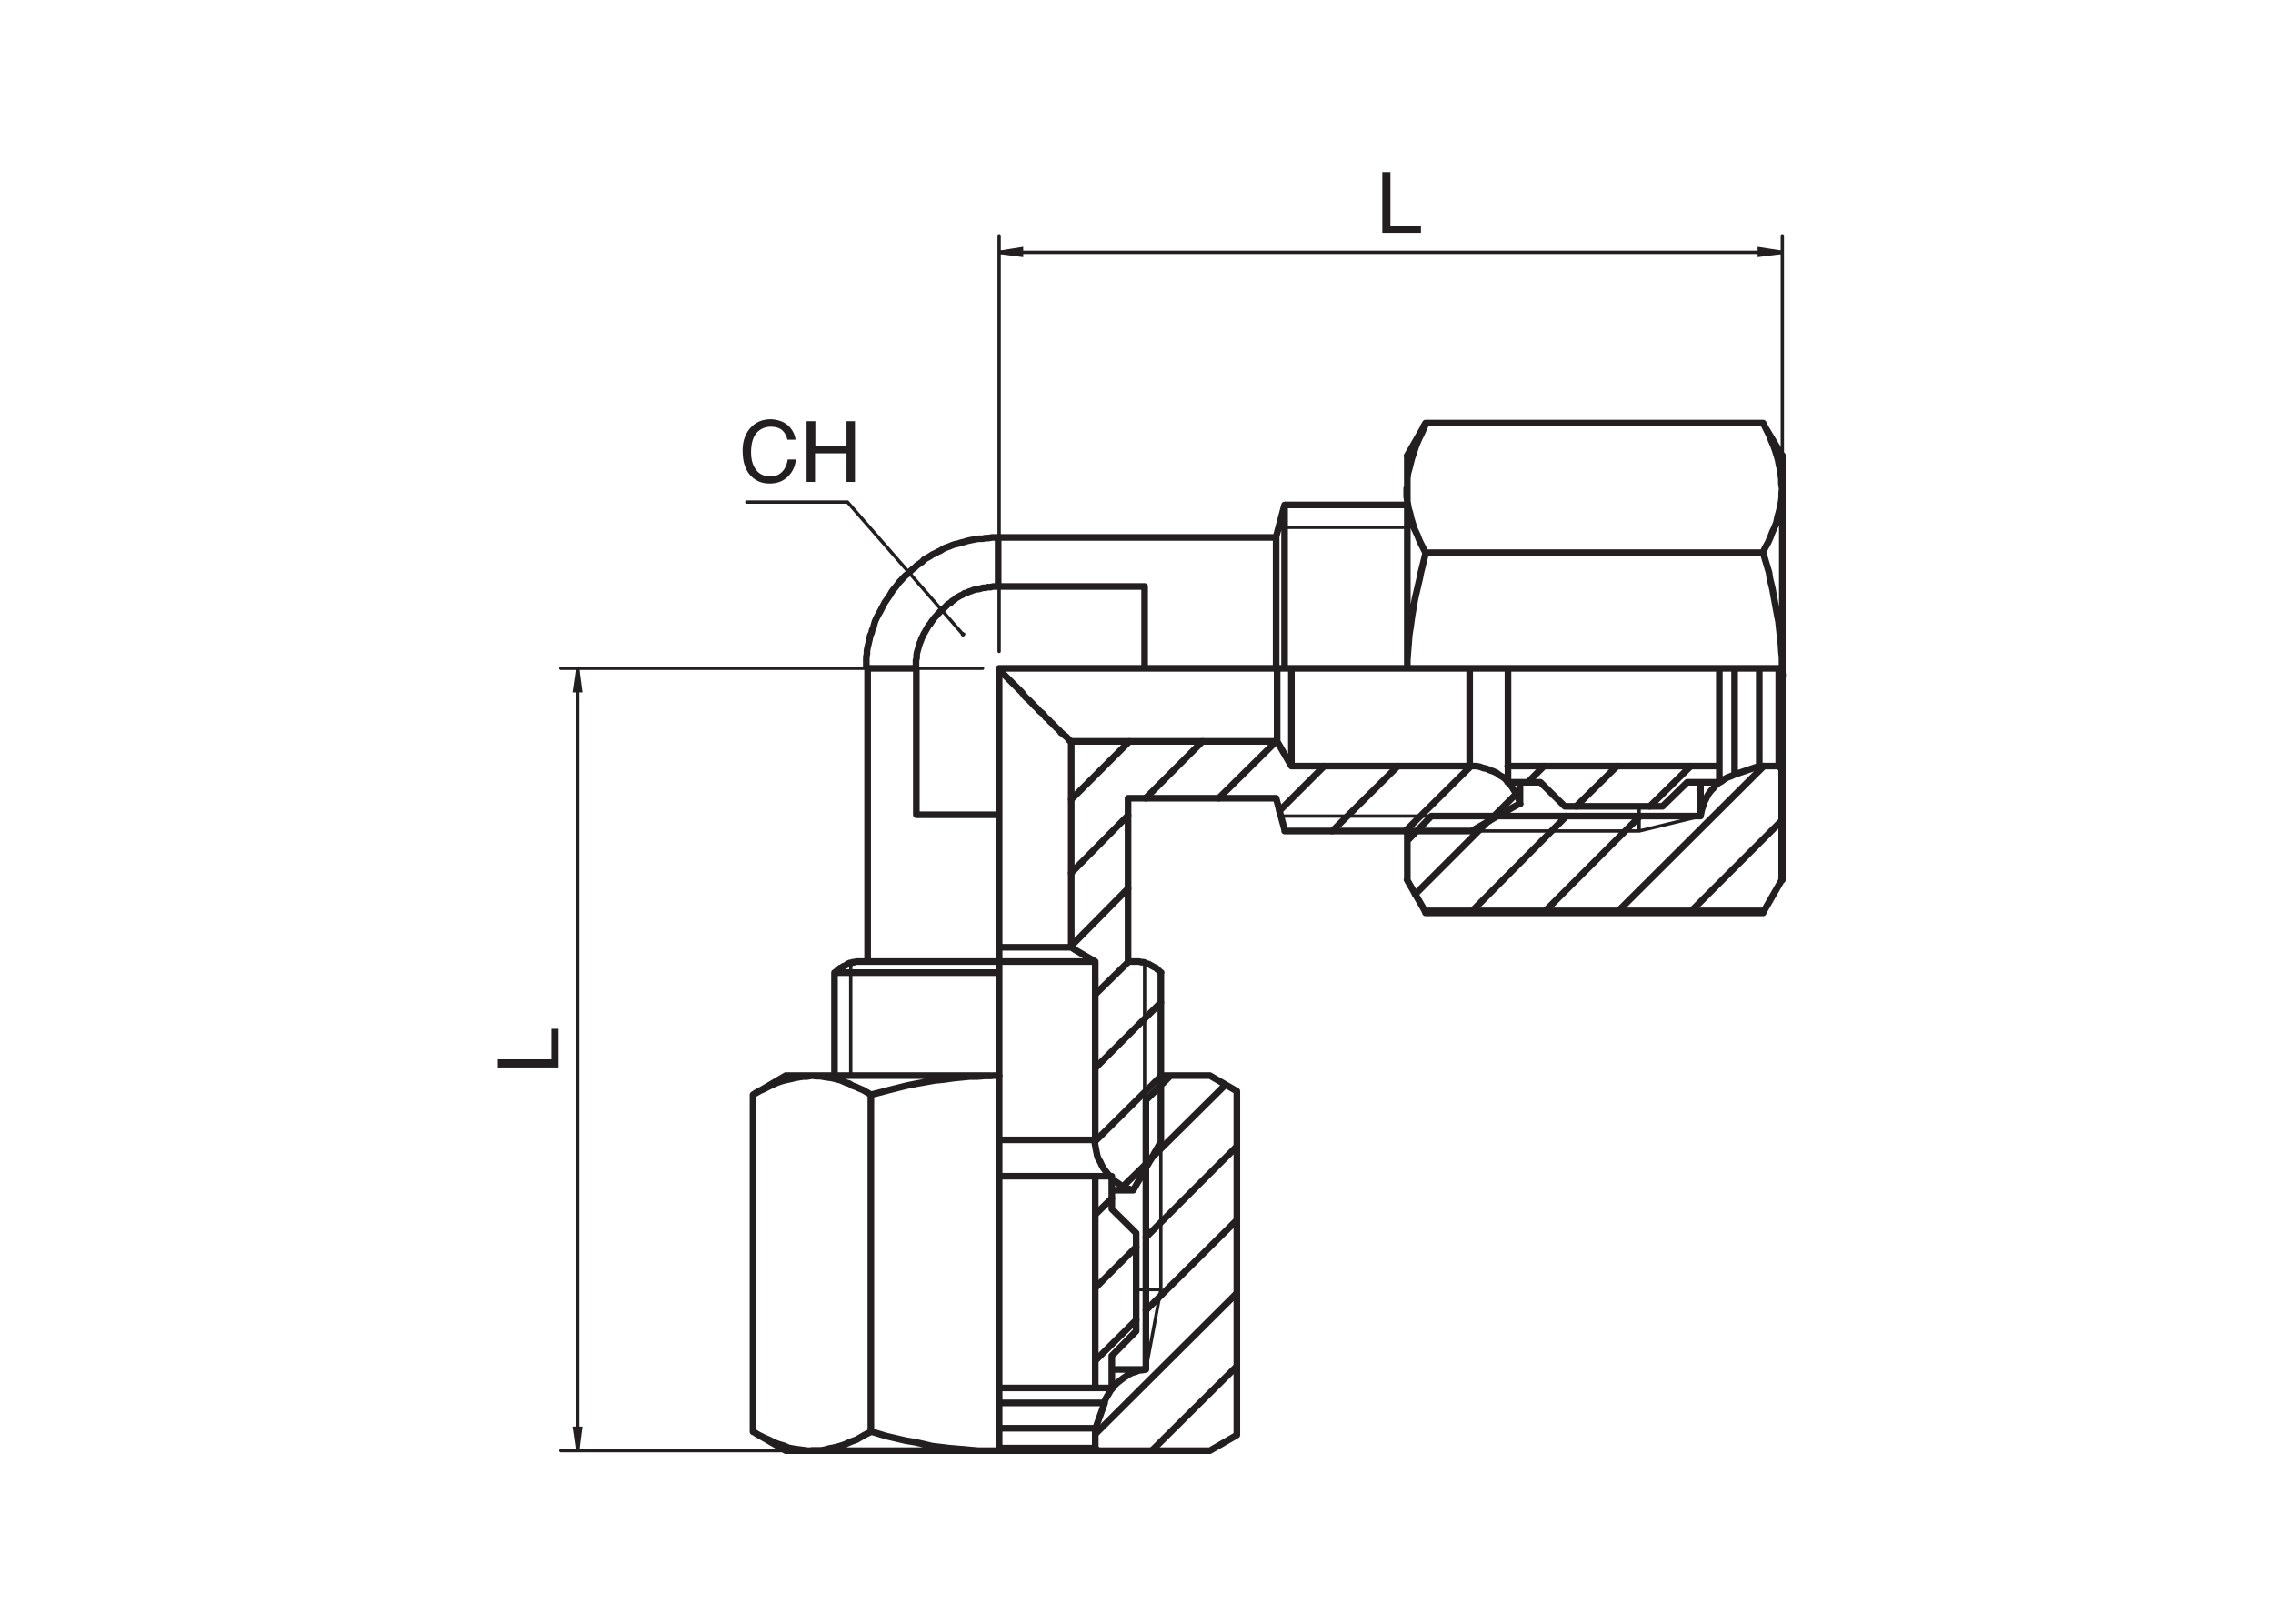<?xml version="1.0" encoding="utf-8"?>
<!-- Generator: Adobe Illustrator 24.0.3, SVG Export Plug-In . SVG Version: 6.00 Build 0)  -->
<svg version="1.1" id="Layer_1" xmlns="http://www.w3.org/2000/svg" xmlns:xlink="http://www.w3.org/1999/xlink" x="0px" y="0px"
	 viewBox="0 0 700 500" style="enable-background:new 0 0 700 500;" xml:space="preserve">
<style type="text/css">
	.st0{fill:#231F20;}
	.st1{fill:none;stroke:#231F20;stroke-width:1.025;stroke-miterlimit:10;}
	.st2{fill:none;stroke:#231F20;stroke-width:1.025;stroke-linecap:round;stroke-linejoin:round;stroke-miterlimit:10;}
	.st3{fill:none;stroke:#231F20;stroke-width:2.05;stroke-linecap:round;stroke-linejoin:round;stroke-miterlimit:10;}
</style>
<g>
	<path class="st0" d="M425.7,53h2.5v16.5h9.4v2.2h-11.9V53z"/>
</g>
<g>
	<path class="st0" d="M153.3,328.7v-2.5h16.5v-9.4h2.2v11.9H153.3z"/>
</g>
<g>
	<path class="st0" d="M242.8,131.1c1.3,1.3,2,2.7,2.2,4.3h-2.5c-0.3-1.2-0.8-2.2-1.6-2.9c-0.8-0.7-2-1.1-3.5-1.1
		c-1.8,0-3.3,0.7-4.4,1.9c-1.1,1.3-1.7,3.3-1.7,6c0,2.2,0.5,4,1.5,5.3c1,1.4,2.5,2.1,4.5,2.1c1.8,0,3.2-0.7,4.2-2.2
		c0.5-0.8,0.9-1.8,1.1-3h2.5c-0.2,2-0.9,3.6-2.2,5c-1.5,1.6-3.4,2.4-5.9,2.4c-2.2,0-4-0.7-5.4-2c-1.9-1.7-2.9-4.4-2.9-8.1
		c0-2.8,0.7-5,2.2-6.8c1.6-1.9,3.7-2.9,6.5-2.9C239.7,129.2,241.5,129.9,242.8,131.1z"/>
	<path class="st0" d="M248.5,129.7h2.6v7.7h9.6v-7.7h2.6v18.7h-2.6v-8.8H251v8.8h-2.6V129.7z"/>
</g>
<path class="st1" d="M548.9,77.7l-7.1,0.9v-2L548.9,77.7 M307.7,77.7l6.9-1.1v2L307.7,77.7"/>
<path class="st1" d="M177.9,446.7l-1-6.9h1.9L177.9,446.7 M177.9,205.8l0.9,6.9h-1.9L177.9,205.8"/>
<path class="st2" d="M261,154.6l35.6,40.8 M230,154.6h31"/>
<path class="st2" d="M393.8,162.4h39.5 M504.8,255.9v-7.6 M504.8,255.9l19-4.6 M453.2,255.9h51.6 M440.8,251.3h-46.4 M262,296.7
	v34.5 M352.5,339.4v-42.9 M357.5,397.1h-7.6 M357.5,397.1l-4.6,24.6 M357.5,351.6v45.5"/>
<path class="st2" d="M307.7,77.7h241.2 M548.9,145.4V72.6 M307.7,200.6V72.6"/>
<path class="st2" d="M177.9,205.8v240.9 M245,446.7h-72.3 M302.6,205.8H172.7"/>
<polyline class="st0" points="296.9,195.9 297.1,195.7 297.3,195.4 297.3,195.1 297.1,194.8 296.9,194.8 296.6,194.6 296.4,194.6 
	296,194.8 296,194.9 295.9,195.4 295.9,195.5 296,195.7 296.2,195.9 296.6,196 296.7,196 296.9,195.9 296.6,195.4 "/>
<path class="st0" d="M548.9,77.7l-7.1,0.9v-2 M307.7,77.7l6.9-1.1v2"/>
<path class="st0" d="M177.9,446.7l-1-6.9h1.9 M177.9,205.8l0.9,6.9h-1.9"/>
<path class="st3" d="M307.4,180.6v-0.7v-0.7v-0.7v-0.7v-0.7v-0.7v-0.7v-0.5v-0.7v-0.5v-0.5v-0.6v-0.5v-0.5v-0.5v-0.5v-0.4v-0.6v-0.3
	v-0.5v-0.4v-0.3v-0.4v-0.2v-0.4V167v-0.2v-0.1v-0.2v-0.2v-0.2v-0.1v-0.2v-0.2 M267.2,205.8L267.2,205.8h0.2h0.2h0.2h0.2h0.4h0.2h0.2
	h0.3h0.2h0.4h0.4h0.3h0.3h0.6h0.3h0.3h0.5h0.5h0.5h0.5h0.6h0.5h0.5h0.5h0.7h0.5h0.7h0.7h0.7h0.7h0.7h0.7h0.7 M307.7,351L307.7,351
	h0.9h0.7h0.9h0.7h0.9h0.9h0.7h0.9h0.7h0.9h0.7h0.9h0.7h0.7h0.7h0.9h0.7h0.7h0.7h0.7h0.7h0.7h0.5h0.7h0.7h0.6h0.7h0.6h0.5h0.5h0.5
	h0.6h0.5h0.5h0.5h0.3h0.6h0.3h0.3h0.6h0.3h0.3h0.2h0.3h0.3h0.2h0.2h0.2h0.3h0.2h0.2h0.2 M452.6,235.9v-0.2v-0.2v-0.2v-0.2V235v-0.3
	v-0.2v-0.2V234v-0.2v-0.3V233v-0.3v-0.4v-0.5v-0.3v-0.4v-0.5V230v-0.3v-0.5v-0.6v-0.6v-0.5v-0.7v-0.5v-0.5v-0.7v-0.5v-0.7v-0.7v-0.7
	v-0.7V221v-0.7v-0.7v-0.7v-0.7v-0.7v-0.7v-0.9v-0.7v-0.9v-0.7v-0.9V212v-0.9v-0.7v-0.8v-0.7v-0.9V207v-0.7v-0.5 M340.2,432
	L340.2,432H340h-0.2h-0.2h-0.2h-0.2h-0.2h-0.2h-0.4h-0.2H338h-0.3h-0.4H337h-0.4h-0.4h-0.4h-0.5h-0.5h-0.4H334h-0.5h-0.5h-0.5h-0.5
	h-0.7h-0.5h-0.7h-0.5h-0.7h-0.7h-0.5h-0.7H326h-0.7h-0.7h-0.9H323h-0.7h-0.9h-0.7h-0.9h-0.7h-0.9h-0.7h-0.9h-0.9H315h-0.9h-0.9h-0.9
	h-0.9h-0.7h-0.9H309h-0.9h-0.4 M534.2,205.8L534.2,205.8v0.8v0.9v0.9v0.7v0.9v0.9v0.9v0.9v0.7v0.9v0.9v0.7v0.9v0.9v0.7v0.9v0.7v0.7
	v0.9v0.7v0.7v0.7v0.7v0.7v0.7v0.7v0.7v0.5v0.7v0.5v0.7v0.5v0.5v0.5v0.5v0.5v0.6v0.6v0.3v0.5v0.4v0.3v0.5v0.4v0.3v0.2v0.3v0.4v0.1
	v0.2v0.4v0.2v0.2v0.2v0.2 M349.9,296.1h-2.5 M329.9,291.7v-63.5 M329.9,228.3h-0.2v-0.2l-0.2-0.1h-0.2v-0.2l-0.2-0.2l-0.2-0.2
	l-0.2-0.2l-0.2-0.2l-0.2-0.2l-0.4-0.3l-0.2-0.2l-0.2-0.1l-0.4-0.4l-0.4-0.2l-0.2-0.4l-0.4-0.4l-0.4-0.4l-0.4-0.3l-0.3-0.4l-0.4-0.3
	l-0.3-0.4l-0.4-0.4l-0.4-0.3l-0.5-0.6l-0.4-0.4l-0.5-0.3l-0.4-0.6l-0.5-0.6l-0.4-0.3l-0.6-0.5l-0.5-0.5l-0.5-0.6l-0.5-0.4l-0.4-0.5
	l-0.5-0.5l-0.5-0.5l-0.5-0.5l-0.7-0.6l-0.5-0.5l-0.5-0.7l-0.5-0.6l-0.5-0.5l-0.5-0.5l-0.7-0.7l-0.5-0.5l-0.5-0.5l-0.7-0.7l-0.5-0.5
	l-0.5-0.5l-0.7-0.7l-0.5-0.5l-0.7-0.5l-0.5-0.7l-0.2-0.2 M329.9,228.3h63.4 M397.7,235.9h54.9 M393.3,205.8v0.3v0.7v0.7v0.7v0.7v0.7
	v0.7v0.5v0.7v0.7v0.7v0.7v0.7v0.6v0.7v0.5v0.7v0.6v0.7v0.6v0.5v0.7v0.5v0.5v0.5v0.4v0.6v0.5v0.3v0.5v0.4v0.5v0.3v0.4v0.3v0.2v0.3
	v0.4v0.1v0.4v0.2v0.2v0.2v0.2v0.1v0.2 M393.3,228.3l4.4,7.6 M397.7,205.8v0.5v0.7v0.8v0.9v0.7v0.8v0.7v0.9v0.7v0.9v0.7v0.9v0.7v0.9
	v0.7v0.7v0.7v0.7v0.7v0.7v0.7v0.7v0.7v0.7v0.7v0.5v0.7v0.5v0.5v0.7v0.5v0.6v0.6v0.5v0.3v0.5v0.5v0.4v0.3v0.5v0.4v0.3v0.4v0.3v0.2
	v0.3v0.2v0.2v0.3v0.2v0.2v0.2v0.2v0.2 M337.3,296.1l-6.2-3.6l-1.2-0.8 M329.9,291.7h-0.2h-0.2h-0.2h-0.2H329h-0.4h-0.2h-0.2h-0.4
	h-0.3h-0.2H327h-0.3h-0.5h-0.4h-0.3h-0.5h-0.4H324h-0.4h-0.5h-0.5h-0.6h-0.5H321h-0.7h-0.5h-0.5h-0.7H318h-0.7h-0.7h-0.5h-0.7h-0.7
	h-0.6h-0.7h-0.7H312h-0.7h-0.7h-0.7h-0.7h-0.7h-0.7 M337.3,351v-54.9 M337.3,296.1L337.3,296.1h-0.2H337h-0.2h-0.3h-0.2h-0.2h-0.2
	h-0.3h-0.3H335h-0.3h-0.3h-0.6h-0.3h-0.3h-0.6h-0.3h-0.5h-0.5h-0.5h-0.6h-0.5H329h-0.5h-0.6h-0.7h-0.6H326h-0.7h-0.5H324h-0.7h-0.7
	h-0.7h-0.7h-0.7h-0.9h-0.7h-0.7h-0.7h-0.9h-0.7H315h-0.7h-0.9h-0.7h-0.9h-0.9h-0.7h-0.9h-0.7h-0.9 M352.5,205.8H393 M347.4,245.8
	H393 M307.7,296.1v-45.2 M347.4,296.1v-50.3 M349,366.5l-0.6-0.2l-1.1-0.3l-0.9-0.5l-1.1-0.4l-0.9-0.7l-0.9-0.6l-0.9-0.7l-0.7-0.7
	l-0.7-0.9l-0.7-0.9l-0.7-0.9l-0.5-0.9l-0.5-1.1l-0.6-1l-0.3-0.9l-0.2-1l-0.2-1l-0.2-1.1l-0.2-1.1V351 M452.6,235.9h0.9h1.1l1.1,0.2
	l1.1,0.4l1,0.2l1.1,0.5l0.9,0.3l1.1,0.5l0.9,0.7l0.9,0.5l0.9,0.7l0.7,0.9l0.7,0.7l0.7,0.9l0.5,0.9l0.7,0.9l0.4,1.1l0.5,1.1l0.4,1.1
	 M307.7,205.8h44.8 M307.7,250.9v-45.1 M307.4,180.6h-0.9h-0.7l-0.7,0.2h-0.9l-0.7,0.2h-0.7l-0.7,0.2l-0.7,0.2l-0.9,0.1l-0.7,0.2
	l-0.7,0.3l-0.7,0.2l-0.7,0.4l-0.7,0.1l-0.5,0.4l-0.7,0.3l-0.7,0.4l-0.7,0.4l-0.5,0.5l-0.7,0.4l-0.5,0.6l-0.7,0.3l-0.5,0.5l-0.5,0.5
	l-0.7,0.6l-0.5,0.4l-0.6,0.7l-0.5,0.5l-0.4,0.5l-0.5,0.5l-0.5,0.7l-0.4,0.5l-0.4,0.7l-0.5,0.5l-0.4,0.7l-0.4,0.7l-0.4,0.7l-0.4,0.7
	l-0.2,0.5l-0.4,0.7l-0.2,0.7l-0.4,0.9l-0.2,0.7l-0.2,0.7l-0.2,0.7l-0.2,0.7l-0.1,0.7v0.9l-0.2,0.7v0.7v0.7v0.9 M352.5,205.8v-25.2
	 M352.5,180.6h-45.2 M282.2,205.8v45.1 M282.2,250.9h25.5 M433.4,205.8h-37.7 M453.2,255.9h-57.6 M393,205.8v-1.1v-1.1v-1v-1v-1.1
	v-1.1v-1v-1.1v-1.1v-0.8v-1.1v-1.1v-0.8v-1.1v-0.9v-1.1v-0.9v-1v-0.9v-0.8v-0.9v-0.9v-0.9V182v-0.9v-0.7v-0.9v-0.7V178v-0.7v-0.7
	v-0.7v-0.7v-0.7v-0.7v-0.5v-0.7V172v-0.5v-0.5v-0.6v-0.6v-0.3v-0.5v-0.4v-0.3v-0.4v-0.4v-0.3v-0.4v-0.1v-0.2v-0.2v-0.2v-0.1v-0.2
	v-0.2 M393,205.8h2.7 M395.6,155.5L395.6,155.5v0.2v0.2v0.2v0.3v0.2v0.3v0.2v0.4v0.5v0.3v0.5v0.4v0.5v0.5v0.5v0.7v0.7v0.5v0.7v0.7
	v0.9v0.7v0.9v0.7v0.9v0.9v1.1v0.8v0.9v1v1.1v0.9v1v1.1v1.2v1.1v1v1.3v1v1.3v1.2v1.2v1.2v1.2v1.2v1.2v1.2v1.2v1.2v1.5v1.2v1.2v1.4
	v1.2v1.4v1.2v1.4 M393,245.8l2.7,10.1 M468.1,240.9L468.1,240.9v0.7v0.6v0.5v0.5v0.3v0.5v0.4v0.3v0.4v0.3v0.4v0.4v0.2v0.2v0.4v0.2
	v0.2v0.2 M468.1,247.4l-6.6,3.7l-8.3,4.8 M307.7,331.2v-31.7 M357.5,351.6v-52.1 M349,366.5h-0.2h-0.2h-0.2h-0.2h-0.2h-0.2h-0.3
	h-0.2h-0.4h-0.4h-0.4H346h-0.3h-0.6h-0.5h-0.5h-0.4H343h-0.5 M349,366.5l3.7-6.5l4.8-8.4 M307.7,296.1L307.7,296.1v0.2v0.2v0.2v0.3
	v0.4v0.5v0.3v0.4v0.6v0.3 M264.7,296.1L264.7,296.1h0.2h0.2h0.2h0.2h0.2h0.2h0.4h0.4h0.3h0.3h0.4h0.4h0.5h0.4h0.5h0.6h0.5h0.7h0.5
	h0.7h0.5h0.7h0.7h0.7h0.7h0.9h0.7h0.9h0.7h0.9h0.9h0.9h0.9h0.9h0.9h1.1h0.9h1.1h0.9h1.1h1h1.1h1.1h1.1h1.1h1.1h1.1h1.1h1.1h1h1.2
	h1.1h1h1.2h1.1h1h1.2 M349.9,296.1h0.9l0.7,0.2h0.7l0.9,0.4l0.7,0.2l0.7,0.4l0.9,0.5l0.7,0.3l0.3,0.4l0.4,0.3l0.4,0.4l0.4,0.3
	 M307.7,299.5h-1.4h-1.2h-1.4h-1.2h-1.2h-1.4h-1.2h-1.2h-1.4h-1.2h-1.2h-1.3h-1.2h-1.2h-1.2h-1.2h-1.2h-1h-1.2h-1.1h-1.2h-1h-1.1
	h-1.1h-1.1H276H275h-1.1H273h-0.9h-1h-0.9h-0.9h-0.7h-0.9h-0.9h-0.7h-0.7h-0.7H264h-0.7h-0.5h-0.5h-0.7H261h-0.3h-0.6h-0.3h-0.5
	h-0.3h-0.3h-0.2h-0.4h-0.2h-0.2h-0.2h-0.2H257 M338.4,446.7h34.2 M360.5,331.2h12.1 M380.9,336v105.9 M372.6,331.2l8.3,4.8
	 M380.9,441.9l-8.3,4.8 M337.3,439.8v6.1 M242,331.2L242,331.2h0.2h0.2h0.2h0.2h0.2h0.2h0.4h0.2h0.4h0.2h0.3h0.4h0.4h0.4h0.5h0.4
	h0.5h0.4h0.5h0.6h0.5h0.5h0.5 M242,446.7L242,446.7h0.2h0.2h0.2h0.2h0.2h0.2h0.4h0.2h0.4h0.2h0.3h0.4h0.4h0.4h0.5h0.4h0.5h0.4h0.5
	h0.6h0.5h0.5h0.5 M338.4,446.7L338.4,446.7h-0.2H338h-0.2h-0.2h-0.2h-0.2h-0.2h-0.3h-0.2h-0.4h-0.4h-0.3h-0.3h-0.4h-0.4h-0.4h-0.5
	h-0.4h-0.5h-0.5h-0.5h-0.5h-0.5h-0.6h-0.5h-0.7h-0.5h-0.7H327h-0.7h-0.7h-0.7h-0.5h-0.7H323h-0.9h-0.7h-0.7h-0.7h-0.9h-0.7h-0.7
	h-0.9h-0.7h-0.9h-0.9h-0.7h-0.9H312h-0.9h-0.9h-0.9h-0.7h-0.9 M337.3,445.9L337.3,445.9h-0.2H337h-0.2h-0.3h-0.2h-0.2h-0.2h-0.3
	h-0.3H335h-0.3h-0.3h-0.6h-0.3h-0.3h-0.6h-0.3h-0.5h-0.5h-0.5h-0.6h-0.5H329h-0.5h-0.6h-0.7h-0.6H326h-0.7h-0.5H324h-0.7h-0.7h-0.7
	h-0.7h-0.7h-0.9h-0.7h-0.7h-0.7h-0.9h-0.7H315h-0.7h-0.9h-0.7h-0.9h-0.9h-0.7h-0.9h-0.7h-0.9 M337.3,445.9l1,0.8 M337.3,439.8
	L337.3,439.8h-0.2H337h-0.2h-0.3h-0.2h-0.2h-0.2h-0.3h-0.3H335h-0.3h-0.3h-0.6h-0.3h-0.3h-0.6h-0.3h-0.5h-0.5h-0.5h-0.6h-0.5H329
	h-0.5h-0.6h-0.7h-0.6H326h-0.7h-0.5H324h-0.7h-0.7h-0.7h-0.7h-0.7h-0.9h-0.7h-0.7h-0.7h-0.9h-0.7H315h-0.7h-0.9h-0.7h-0.9h-0.9h-0.7
	h-0.9h-0.7h-0.9 M340.2,432l-2.8,7.8 M352.9,338.8v82.9 M352.9,421.7L352.9,421.7h-0.2h-0.2h-0.2h-0.2h-0.3h-0.2h-0.4h-0.4h-0.3
	h-0.3h-0.6h-0.3h-0.5h-0.5h-0.5h-0.5h-0.7H346h-0.7h-0.7h-0.7h-0.7h-0.7 M352.9,421.7l-1.1,0.2l-1.1,0.1l-0.9,0.4l-1.1,0.3l-1,0.5
	l-0.9,0.6l-0.9,0.6l-0.9,0.7l-0.9,0.7l-0.7,0.7l-0.7,0.9l-0.7,0.8l-0.5,0.9l-0.5,0.8l-0.6,1.1l-0.3,0.9 M360.5,331.2L360.5,331.2
	h-0.2h-0.2H360h-0.2h-0.2h-0.4h-0.4h-0.3h-0.4h-0.4h-0.4 M360.5,331.2l-7.6,7.6 M231.9,337.1l1.4-0.9l1.6-0.7l1.4-0.7l1.4-0.7
	l1.6-0.7l1.4-0.5l1.6-0.4l1.4-0.3l1.2-0.3l1.2-0.2l1.2-0.2h1.2l1.2-0.2 M231.9,337.1v103.8 M250,446.7h-1.2l-1.4-0.2l-1.6-0.2
	l-1.4-0.2l-1.6-0.3l-1.3-0.6l-1.4-0.4l-1.4-0.5l-1.8-0.9l-1.6-0.7l-1.8-0.9l-1.6-1 M250,446.7h0.7h0.5h0.7h0.7h0.5h0.7h0.7h0.7h0.9
	h0.7h0.7h0.9h0.9h0.7h0.9h0.9h0.9h0.9h0.9h0.9h1.1h0.9h1h0.9h1.1h1.1h0.9h1h1.1h1h1.1h1h1.2h1.1h1h1.1h1.2h1h1.2h1.1h1.2h1h1.2h1.2
	h1.1h1.2h1.2h1.2h1h1.2h1.2h1.2h1.2h1.2h1.2h1.1 M268.2,440.9l-2,1l-1.2,0.7l-1.2,0.7l-1.4,0.5l-1.2,0.5l-1.1,0.5l-1.2,0.4l-1.1,0.3
	l-1.2,0.3l-1.2,0.2l-1.4,0.4l-1.2,0.2h-1.2H250 M250,331.2h0.7h0.5h0.7h0.7h0.5h0.7h0.7h0.7h0.9h0.7h0.7h0.9h0.9h0.7h0.9h0.9h0.9
	h0.9h0.9h0.9h1.1h0.9h1h0.9h1.1h1.1h0.9h1h1.1h1h1.1h1h1.2h1.1h1h1.1h1.2h1h1.2h1.1h1.2h1h1.2h1.2h1.1h1.2h1.2h1.2h1h1.2h1.2h1.2
	h1.2h1.2h1.2h1.1 M250,331.2l1.4,0.2h1.2l1.2,0.2l1.2,0.2l0.9,0.1l0.9,0.2l1.1,0.3l0.9,0.2l0.9,0.4l0.9,0.4l1,0.3l0.9,0.6l0.9,0.3
	l1.1,0.5l1.2,0.5l1.2,0.7l1.2,0.7 M307.7,331.2v115.5 M268.2,337.1l2.8-0.7l2.6-0.7l2.8-0.7l2.8-0.7l3-0.6l2.8-0.5l2.8-0.5l3-0.3
	l2.8-0.4l3-0.3l2.1-0.2h2.3l2.3-0.2h2.1 M268.2,337.1v103.8 M305.8,446.7h-2.1h-2.3l-2.3-0.2l-2.1-0.2l-2.5-0.2l-2.3-0.2l-2.5-0.3
	l-2.6-0.3l-2.5-0.6l-2.7-0.6l-3-0.5l-3-0.7l-3-0.7l-2.3-0.7l-2.3-0.7 M305.8,331.2h0.3h0.2h0.2h0.2h0.3h0.2h0.2h0.4 M307.7,331.2
	L307.7,331.2 M305.8,331.2h1.9 M305.8,446.7h0.3h0.2h0.2h0.2h0.3h0.2h0.2h0.4 M307.7,446.7L307.7,446.7 M307.7,446.7h-1.9
	 M342.4,427.4h-5.1 M337.3,362.2h5.1 M307.7,427.4L307.7,427.4h0.9h0.7h0.9h0.7h0.9h0.9h0.7h0.9h0.7h0.9h0.7h0.9h0.7h0.7h0.7h0.9
	h0.7h0.7h0.7h0.7h0.7h0.7h0.5h0.7h0.7h0.6h0.7h0.6h0.5h0.5h0.5h0.6h0.5h0.5h0.5h0.3h0.6h0.3h0.3h0.6h0.3h0.3h0.2h0.3h0.3h0.2h0.2
	h0.2h0.3h0.2h0.2h0.2 M307.7,362.2L307.7,362.2h0.9h0.7h0.9h0.7h0.9h0.9h0.7h0.9h0.7h0.9h0.7h0.9h0.7h0.7h0.7h0.9h0.7h0.7h0.7h0.7
	h0.7h0.7h0.5h0.7h0.7h0.6h0.7h0.6h0.5h0.5h0.5h0.6h0.5h0.5h0.5h0.3h0.6h0.3h0.3h0.6h0.3h0.3h0.2h0.3h0.3h0.2h0.2h0.2h0.3h0.2h0.2
	h0.2 M337.3,362.2v65.2 M342.4,362.2v10.1 M342.4,417.5v9.9 M342.4,372.3l7.5,7.4 M349.9,409.9l-7.5,7.6 M349.9,379.7v30.1
	 M464.4,240.9v-4.9 M529.5,235.9v4.9 M464.4,235.9v-0.2v-0.2v-0.2v-0.2V235v-0.3v-0.2v-0.2V234v-0.2v-0.3V233v-0.3v-0.4v-0.5v-0.3
	v-0.4v-0.5V230v-0.3v-0.5v-0.6v-0.6v-0.5v-0.7v-0.5v-0.5v-0.7v-0.5v-0.7v-0.7v-0.7v-0.7V221v-0.7v-0.7v-0.7v-0.7v-0.7v-0.7v-0.9
	v-0.7v-0.9v-0.7v-0.9V212v-0.9v-0.7v-0.8v-0.7v-0.9V207v-0.7v-0.5 M529.5,235.9v-0.2v-0.2v-0.2v-0.2V235v-0.3v-0.2v-0.2V234v-0.2
	v-0.3V233v-0.3v-0.4v-0.5v-0.3v-0.4v-0.5V230v-0.3v-0.5v-0.6v-0.6v-0.5v-0.7v-0.5v-0.5v-0.7v-0.5v-0.7v-0.7v-0.7v-0.7V221v-0.7v-0.7
	v-0.7v-0.7v-0.7v-0.7v-0.9v-0.7v-0.9v-0.7v-0.9V212v-0.9v-0.7v-0.8v-0.7v-0.9V207v-0.7v-0.5 M529.5,235.9h-65.2 M529.5,240.9h-9.9
	 M474.4,240.9h-10.1 M512,248.3h-30.1 M481.9,248.3l-7.5-7.4 M519.6,240.9l-7.6,7.4 M439,281.1l-0.2-0.5 M439,281.1h104 M433.4,271
	v-12.1 M438.8,280.5l-5.5-9.6 M543.2,280.5H438.8 M548.9,271L548.9,271v-0.2v-0.2v-0.2v-0.2v-0.2v-0.2v-0.3v-0.2v-0.3v-0.4v-0.3V268
	v-0.4v-0.3v-0.4v-0.5V266v-0.6v-0.6v-0.5v-0.5v-0.5 M548.7,271L548.7,271v-0.2v-0.2v-0.2v-0.2v-0.2v-0.4v-0.2v-0.4v-0.1v-0.4v-0.3
	V268v-0.4v-0.3v-0.6v-0.4v-0.5v-0.4v-0.6v-0.5 M548.7,271l-5.5,9.6 M543.2,280.5l-0.2,0.5 M547.8,235.9h-6 M547.8,205.8v0.5v0.7v0.8
	v0.9v0.7v0.8v0.7v0.9v0.7v0.9v0.7v0.9v0.7v0.9v0.7v0.7v0.7v0.7v0.7v0.7v0.7v0.7v0.7v0.7v0.7v0.5v0.7v0.5v0.5v0.7v0.5v0.6v0.6v0.5
	v0.3v0.5v0.5v0.4v0.3v0.5v0.4v0.3v0.4v0.3v0.2v0.3v0.2v0.2v0.3v0.2v0.2v0.2v0.2v0.2 M548.7,236.8l-0.9-0.8 M548.7,264.4v-2.1
	 M548.9,263.4l-0.2,1 M541.8,205.8v0.5v0.7v0.8v0.9v0.7v0.8v0.7v0.9v0.7v0.9v0.7v0.9v0.7v0.9v0.7v0.7v0.7v0.7v0.7v0.7v0.7v0.7v0.7
	v0.7v0.7v0.5v0.7v0.5v0.5v0.7v0.5v0.6v0.6v0.5v0.3v0.5v0.5v0.4v0.3v0.5v0.4v0.3v0.4v0.3v0.2v0.3v0.2v0.2v0.3v0.2v0.2v0.2v0.2v0.2
	 M541.8,235.9l-7.6,2.6 M548.9,150.3v-0.7v-0.5v-0.7v-0.5v-0.5v-0.5v-0.5v-0.5v-0.4v-0.5v-0.3v-0.6v-0.4v-0.3v-0.4v-0.3v-0.2V142
	v-0.2v-0.4v-0.2v-0.2v-0.2v-0.2v-0.2v-0.2 M543.7,131.7l-0.7-1.4 M433.4,150.3v-0.7v-0.5v-0.7v-0.5v-0.5v-0.5v-0.5v-0.5v-0.4v-0.5
	v-0.3v-0.6v-0.4v-0.3v-0.4v-0.3v-0.2V142v-0.2v-0.4v-0.2v-0.2v-0.2v-0.2v-0.2v-0.2 M439,130.3l-0.7,1.2v0.1 M523.7,251.3h-82.9
	 M523.7,240.9L523.7,240.9v0.7v0.9v0.7v0.5v0.7v0.7v0.5v0.5v0.5v0.5v0.5v0.4v0.5v0.3v0.4v0.3v0.4v0.1v0.4v0.1v0.2v0.2v0.2
	 M534.2,238.5l-1.1,0.5l-1.1,0.4l-0.9,0.5l-0.9,0.7l-0.9,0.5l-0.9,0.7l-0.7,0.9l-0.7,0.7l-0.7,0.9l-0.5,0.8l-0.5,1.1l-0.5,0.9
	l-0.3,1.1l-0.4,1.1l-0.2,1l-0.2,0.9 M433.4,255.9v0.4v0.4v0.3v0.4v0.3v0.4v0.1v0.2v0.2v0.1v0.2 M440.8,251.3l-7.4,7.6 M548.9,263.4
	v-0.5v-0.7v-0.5v-0.7v-0.7v-0.7v-0.7v-0.7v-0.7v-0.7v-0.7V255v-0.7v-0.9v-0.9v-0.9v-0.9v-0.9V249v-0.8v-0.9v-1v-0.9v-1.1v-0.9v-1.1
	v-1v-0.9v-1.1v-1v-1v-1.1v-1.3v-1.1v-1v-1.1v-1.2v-1.1v-1V227v-1v-1.2v-1.2v-1.1v-1.2V220v-1.1v-1.2v-1.3v-1.2v-1.3v-1.1v-1.2v-1.2
	v-1.2v-1.3 M548.7,262.3v-0.7v-0.5v-0.7v-0.7v-0.7v-0.7v-0.7v-0.7v-0.9v-0.7v-0.9v-0.9v-0.7v-0.8v-0.9v-0.9v-0.9v-1v-0.9v-0.9v-1.1
	v-0.8v-1.1v-1.1v-0.8v-1.1v-1.1v-1v-1v-1.1v-1.3v-1.1v-1v-1.3v-1.1v-1.1v-1.2V227v-1.2v-1.2v-1v-1.2V221V220v-1.2v-1.2v-1.2V215
	v-1.2v-1.2v-1.1v-1.2 M548.7,262.3l0.2,1.1 M548.7,205.8H433.4 M548.7,210.2v-4.4 M548.9,207.9l-0.2,2.3 M433.4,205.8v-1.2v-1.2
	v-1.2v-1.2v-1.3v-1.2v-1.2v-1.2v-1.1v-1.2v-1.2v-1.2V190v-1.2v-1.2v-1.1v-1.2V184v-1v-1.2v-1v-1.1v-1.2v-1.1v-1v-1v-1.1V173v-1v-1.1
	v-1.1v-1.1v-0.9v-1.1v-0.8v-1.1V164v-0.9v-1v-0.9v-0.9v-0.9v-0.9v-0.7v-0.9v-0.7v-0.9v-0.7v-0.7V153v-0.7v-0.7V151v-0.7
	 M433.4,205.8L433.4,205.8 M433.4,205.8v-2.7l0.2-2.5l0.2-2.5l0.2-2.6l0.4-2.5l0.4-3l0.5-3l0.5-2.8l0.7-3l0.7-3l0.4-2l0.5-2l0.5-2
	l0.5-2.1 M548.9,207.9v-1.2v-1.3v-1.2v-1.2v-1v-1.2v-1.2v-1.2v-1.2v-1.2v-1v-1.2v-1.2v-1.2v-1v-1.3v-1.2v-1.1v-1.2V184v-1.3v-1v-1.3
	v-1v-1.1v-1.1V176v-1v-1v-1.1v-1.1v-1v-0.9v-1.1v-1v-0.9v-1v-0.9v-1.1v-0.9V162v-0.9v-0.9v-0.9v-0.9v-0.7v-0.9V156v-0.7v-0.7v-0.9
	V153v-0.7v-0.7V151v-0.7 M543,170.2l0.6,2.1l0.6,2l0.6,2l0.3,2l0.7,2.8l0.5,2.7l0.5,2.8l0.5,2.7l0.4,2l0.2,1.8l0.2,1.9l0.2,1.8
	l0.2,1.9l0.1,1.8l0.2,1.9v1.9v1.8l0.2,1.9 M439,130.3h104 M433.4,150.3v-1.4v-1.6l0.2-1.6l0.4-1.4l0.4-1.6l0.4-1.6l0.5-1.4l0.5-1.6
	l0.6-1.6l0.7-1.6l0.7-1.4l0.7-1.6l0.7-1.6 M439,170.2l-0.9-1.8l-0.9-1.8l-0.7-1.8l-0.9-1.9l-0.5-1.6l-0.5-1.6l-0.4-1.8l-0.4-1.2
	l-0.2-1.2l-0.2-1.2l-0.2-1.4v-1.3v-1.2 M439,170.2h104 M548.9,150.3l-0.2,1.4v1.6l-0.2,1.4l-0.3,1.6l-0.4,1.6l-0.4,1.4l-0.3,1.6
	l-0.6,1.5l-0.7,1.5l-0.6,1.6l-0.7,1.6l-0.9,1.6l-0.7,1.5 M543,130.3l0.9,1.8l0.9,1.8l0.7,1.8l0.7,1.6l0.5,1.4l0.5,1.6l0.4,1.4
	l0.3,1.6l0.4,1.6l0.1,1.2l0.2,1.4v1.4l0.2,1.4 M307.4,165.5h-1h-0.9l-1.1,0.2h-0.9l-0.9,0.2h-1.1l-0.9,0.1l-0.9,0.2l-1,0.2l-0.9,0.2
	l-0.9,0.3l-0.9,0.2l-0.9,0.3l-1,0.2l-0.9,0.3l-0.9,0.4l-0.9,0.3l-0.9,0.4l-0.9,0.6l-0.7,0.3l-0.9,0.5l-0.9,0.4l-0.7,0.5l-0.9,0.5
	l-0.9,0.5L284,173l-0.7,0.5l-0.9,0.6l-0.7,0.7l-0.7,0.5l-0.7,0.7l-0.7,0.7l-0.7,0.5l-0.7,0.7l-0.6,0.7l-0.7,0.7l-0.5,0.7l-0.7,0.9
	l-0.6,0.7l-0.5,0.7l-0.5,0.9l-0.5,0.7l-0.6,0.9l-0.5,0.7l-0.4,0.8l-0.5,0.9l-0.4,0.8l-0.5,0.9l-0.4,0.7l-0.4,0.8l-0.4,0.9l-0.3,1
	l-0.2,0.9l-0.4,0.8l-0.2,0.9l-0.4,0.8l-0.2,1.1l-0.2,0.8l-0.2,0.9l-0.2,0.8l-0.2,1.1v0.9l-0.2,1v0.9v0.9v1.1 M393,165.5h-85.6
	 M267.2,205.8v90.3 M433.4,155.5h-37.7 M395.6,155.5l-2.7,10.1 M257,299.5v31.7 M264.7,296.1h-0.5h-0.5l-0.5,0.2h-0.6l-0.3,0.2h-0.5
	l-0.5,0.2l-0.4,0.2l-0.5,0.4l-0.5,0.2l-0.3,0.1l-0.4,0.4l-0.5,0.1l-0.4,0.4l-0.4,0.3l-0.4,0.4l-0.4,0.3 M242,331.2l-9.2,5.4
	 M232.8,441.4l9.2,5.3 M548.7,271h0.2 M548.9,140.4l-5.2-8.7 M438.3,131.7l-5,8.7"/>
<path class="st3" d="M548.7,252.7l-27.8,27.8 M543.2,235.9l-44.8,44.6 M505.1,251.3l-29.2,29.2 M482.4,251.3l-29,29.2 M459.9,251.3
	l-24.1,24.1 M520.7,235.9l-12.6,12.4 M498,235.9l-12.6,12.4 M475.5,235.9l-4.9,4.9 M349.9,406.5l-12.6,12.5 M349.9,384l-12.6,12.6
	 M342.4,369l-5.1,5 M380.9,420.7l-26.2,26 M380.9,398.2l-43.6,43.4 M380.9,375.7l-28,27.8 M380.9,353l-28,28 M377.3,334.1
	l-24.4,24.2 M466.8,244.6l-8.3,8.3 M354.5,356.9l-8.3,8.1 M453,235.9l-20.2,20 M357.5,331.4l-20.2,20 M430.5,235.9l-20.2,20
	 M357.5,308.7l-20.2,20.2 M407.8,235.9L394,249.7 M347.6,296.1l-10.3,10.1 M393,228.3l-17.7,17.5 M347.4,273.6l-17.5,17.7
	 M370.3,228.3l-17.5,17.5 M347.4,251.1l-17.5,17.7 M347.8,228.3l-17.9,17.9"/>
</svg>
